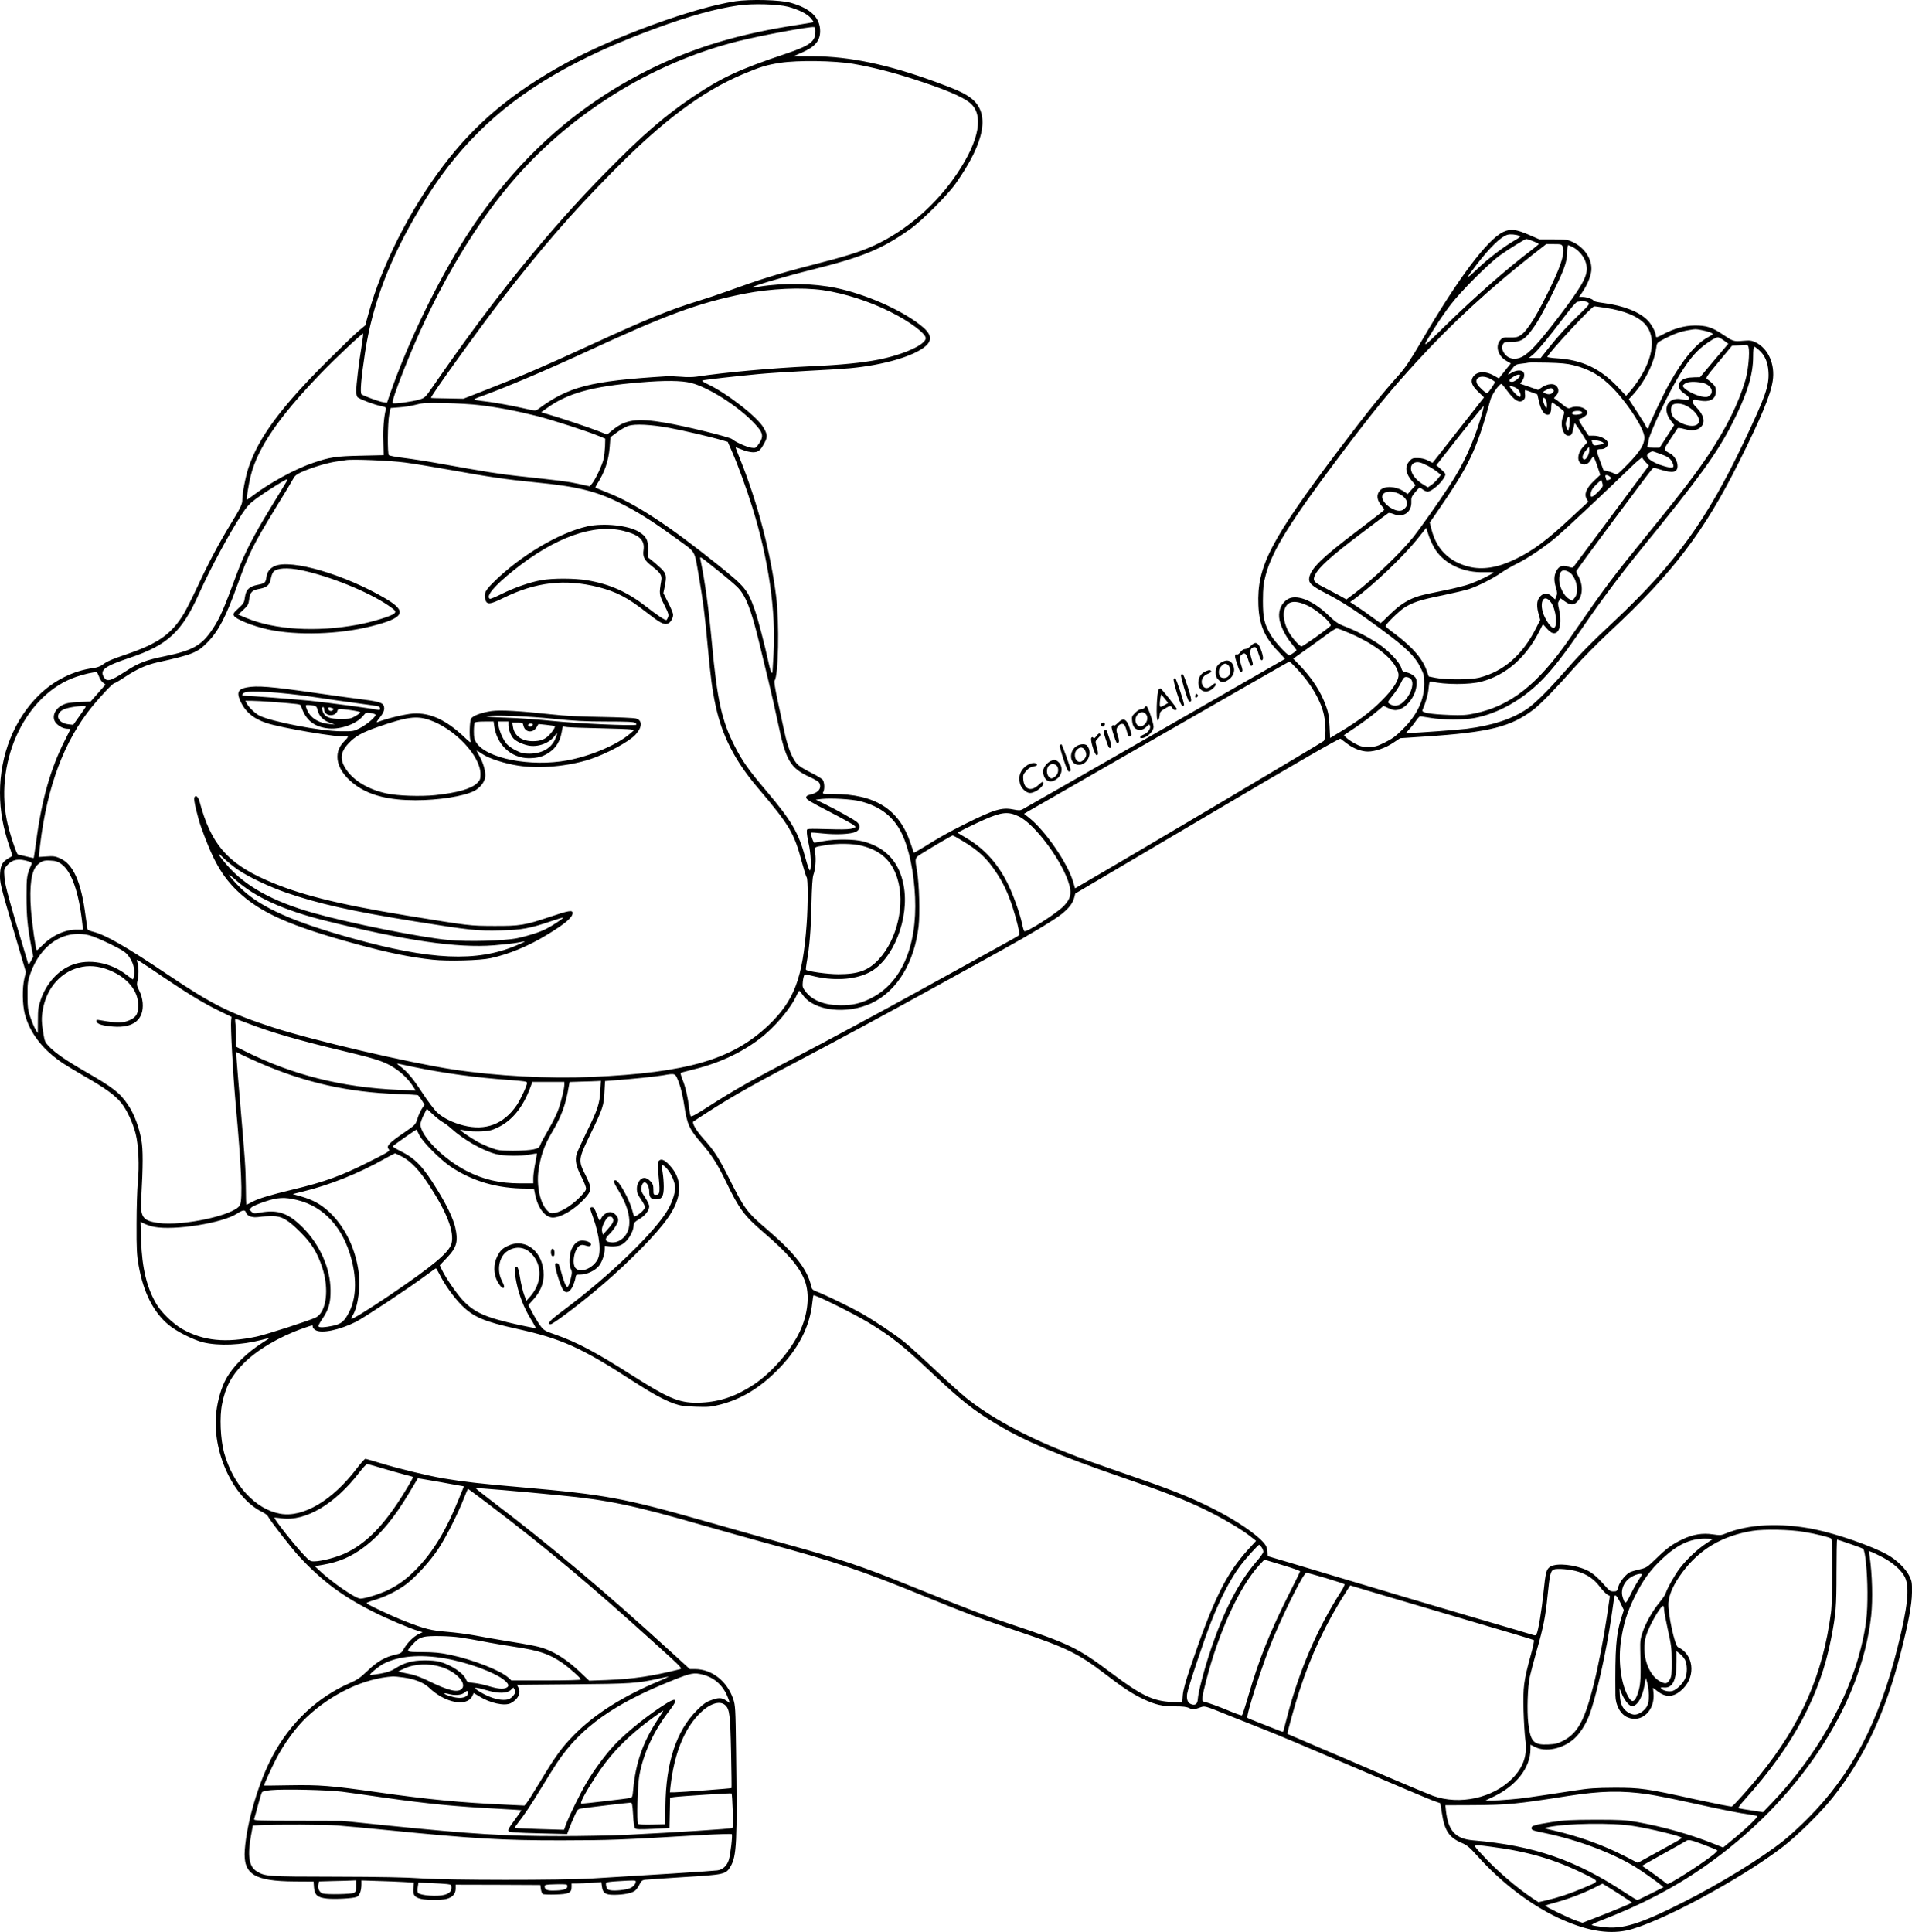 <?xml version="1.0" encoding="UTF-8"?>
<svg xmlns="http://www.w3.org/2000/svg" version="1.0" viewBox="0 0 1846.41 1865.58" preserveAspectRatio="xMidYMid meet">
  <g transform="translate(-31.004,1950.733) scale(0.1,-0.1)" fill="#000000" stroke="none">
    <path d="M7410 19495 c-400 -61 -1161 -338 -1632 -595 -521 -285 -879 -584 -1190 -996 -323 -428 -593 -962 -718 -1419 l-33 -120 -66 -55 c-36 -30 -171 -161 -301 -290 -445 -443 -662 -737 -760 -1028 -29 -88 -60 -247 -60 -313 0 -41 -18 -78 -118 -241 -108 -178 -207 -363 -309 -583 -51 -109 -111 -229 -133 -266 -119 -201 -249 -294 -553 -398 -154 -52 -194 -70 -242 -106 -17 -13 -53 -25 -85 -29 -191 -25 -380 -119 -526 -263 -238 -234 -374 -576 -374 -941 0 -177 29 -339 95 -531 14 -41 25 -76 25 -77 0 -2 -17 -12 -37 -24 -59 -34 -77 -65 -82 -144 -5 -89 0 -109 135 -568 l114 -387 -15 -63 c-21 -91 -19 -248 4 -340 46 -177 161 -332 344 -461 34 -25 139 -88 232 -142 201 -115 299 -186 356 -258 54 -67 111 -189 139 -297 28 -108 37 -314 21 -471 -6 -63 -12 -242 -12 -399 -1 -245 2 -301 20 -403 46 -260 142 -451 289 -573 78 -65 238 -145 334 -169 151 -36 369 -27 566 24 39 11 72 18 72 16 0 -1 -28 -20 -63 -42 -156 -99 -286 -227 -355 -353 -43 -77 -80 -204 -93 -317 -45 -378 160 -826 440 -964 27 -13 54 -33 59 -44 20 -41 223 -303 299 -386 222 -239 423 -389 728 -541 131 -66 343 -155 423 -179 l43 -13 -38 -18 c-50 -25 -108 -82 -141 -139 -24 -43 -30 -48 -81 -59 -100 -22 -178 -66 -270 -155 -71 -68 -101 -89 -168 -118 -316 -136 -579 -383 -751 -707 -134 -252 -248 -634 -268 -905 -18 -236 89 -304 486 -306 l178 -1 4 -56 c7 -75 33 -98 125 -108 79 -8 247 1 285 15 30 11 48 58 48 123 l0 37 153 -5 c83 -2 197 -7 253 -10 l101 -6 -5 -54 c-5 -66 9 -87 73 -103 56 -14 198 -14 249 0 56 16 86 49 86 98 l0 39 409 -1 409 -2 5 -39 c3 -21 11 -43 19 -48 7 -5 63 -7 125 -5 129 4 153 16 153 74 l0 33 53 0 c30 0 94 3 144 6 l90 7 6 -44 c8 -62 33 -79 117 -79 87 0 168 15 200 38 14 10 34 37 45 60 15 33 26 43 50 47 16 2 185 14 375 26 397 24 410 27 455 103 59 101 65 232 53 1121 -5 407 -7 433 -27 495 -59 174 -207 290 -372 290 l-48 0 -198 181 c-605 555 -1175 1034 -1696 1428 -97 74 -175 136 -173 138 4 5 428 -31 801 -68 480 -46 719 -96 1405 -294 179 -51 435 -123 570 -160 706 -191 932 -267 1543 -516 426 -174 558 -223 917 -344 468 -158 584 -215 844 -414 175 -134 260 -190 368 -241 114 -54 183 -70 305 -70 76 0 112 -4 138 -17 34 -16 38 -16 92 2 64 22 34 30 328 -88 88 -35 232 -92 320 -127 88 -34 473 -196 855 -360 382 -164 724 -308 760 -321 36 -12 66 -23 68 -24 1 -1 9 -46 17 -99 25 -167 70 -234 194 -286 49 -21 74 -42 152 -129 227 -253 506 -465 774 -592 260 -122 474 -162 663 -123 293 61 1103 494 1512 810 138 107 366 331 475 469 303 379 512 822 660 1399 74 288 108 468 109 586 1 96 -1 110 -27 162 -34 68 -121 153 -211 203 -148 83 -488 201 -704 245 -328 66 -643 50 -866 -44 -34 -14 -50 -15 -115 -5 -99 15 -194 0 -291 -47 -102 -48 -153 -86 -256 -186 -86 -84 -96 -90 -155 -104 -35 -8 -76 -19 -91 -25 -44 -18 -106 -93 -120 -144 -11 -42 -14 -45 -47 -45 -28 0 -41 8 -70 42 -76 88 -130 136 -185 162 -117 55 -292 73 -353 36 -40 -24 -47 -50 -68 -255 -17 -168 -50 -367 -66 -396 -8 -16 -13 -17 -52 -4 -23 8 -283 84 -577 170 -294 86 -856 253 -1249 371 -392 118 -715 214 -717 214 -2 0 -4 16 -4 35 0 20 -6 48 -14 63 -37 71 -214 202 -431 319 -219 118 -429 206 -783 328 -473 164 -544 189 -742 268 -379 150 -719 337 -945 520 -44 36 -177 156 -295 267 -118 111 -251 231 -295 267 -94 76 -292 208 -422 282 -102 57 -351 178 -425 206 -39 14 -48 23 -54 49 -34 163 -158 322 -434 558 -187 159 -213 194 -363 494 -100 198 -140 260 -247 379 -68 76 -111 151 -94 163 314 208 521 327 960 557 407 214 925 493 1434 775 206 114 467 258 580 320 265 146 520 299 585 353 68 55 104 102 118 154 l11 42 1274 752 c878 519 1278 750 1287 743 7 -5 34 -26 61 -46 62 -48 141 -78 203 -78 71 0 171 34 246 85 l66 44 242 16 c621 41 830 93 1052 265 66 51 230 221 389 402 71 81 228 240 350 354 602 561 902 956 1239 1629 213 426 306 650 326 785 24 160 -43 312 -165 371 -40 19 -55 21 -124 15 -88 -8 -92 -7 -202 67 -95 64 -154 82 -263 81 -99 -1 -202 -30 -304 -85 -63 -34 -71 -35 -71 -11 -1 32 -41 107 -78 145 -79 82 -233 143 -425 168 -53 7 -97 16 -97 21 0 14 -66 38 -105 38 l-36 0 31 45 c47 69 81 149 87 207 11 108 -62 223 -177 277 -51 24 -66 26 -190 27 l-135 0 -98 43 c-129 55 -178 61 -249 29 -154 -71 -439 -451 -795 -1062 -98 -168 -153 -250 -206 -310 -175 -196 -311 -365 -584 -726 -668 -886 -796 -1133 -781 -1507 8 -190 59 -308 191 -446 37 -38 66 -71 65 -73 -5 -4 -2501 -1435 -2532 -1451 -24 -13 -38 -13 -93 -2 -108 22 -186 -2 -463 -140 -156 -78 -254 -133 -409 -230 -46 -28 -85 -50 -86 -49 -1 2 -16 46 -34 98 -111 325 -341 470 -747 470 -100 0 -104 1 -94 19 15 29 12 93 -5 118 -8 11 -62 44 -119 72 -72 36 -114 63 -135 89 -44 53 -85 159 -115 297 -14 66 -44 203 -66 304 -26 122 -36 188 -30 196 37 45 47 553 16 805 -51 419 -179 909 -344 1320 -28 68 -50 126 -48 127 1 1 29 -9 62 -22 32 -14 80 -25 105 -25 53 0 72 16 113 94 29 54 27 77 -9 141 -59 104 -348 330 -538 421 -49 23 -63 34 -50 38 23 7 325 41 528 60 88 9 297 22 465 31 168 8 359 20 425 26 328 30 627 118 736 216 68 62 51 122 -59 206 -194 149 -523 293 -807 353 -221 46 -504 52 -744 13 -35 -5 -65 -8 -67 -6 -8 8 336 110 562 166 507 127 681 198 957 391 118 83 362 326 446 445 286 406 335 683 146 826 -64 48 -134 80 -347 158 -455 166 -822 243 -1173 245 l-190 1 73 32 c132 57 182 115 182 210 0 130 -95 221 -286 274 -103 28 -389 35 -534 14z m512 -53 c103 -28 184 -69 219 -111 16 -19 27 -36 26 -37 -2 -2 -63 -12 -137 -24 -582 -88 -1020 -220 -1450 -434 -729 -363 -1307 -892 -1773 -1619 -273 -428 -558 -1018 -728 -1506 l-32 -93 -40 6 c-38 6 -178 57 -205 75 -17 10 -4 161 34 410 72 466 237 900 529 1386 177 296 348 519 565 735 405 406 950 725 1716 1005 321 118 576 189 794 220 137 20 382 13 482 -13z m262 -244 c-1 -92 -55 -132 -284 -209 -450 -151 -613 -226 -895 -414 -265 -177 -489 -370 -836 -723 -562 -570 -1098 -1234 -1675 -2072 -78 -112 -80 -115 -135 -131 -64 -20 -247 -45 -256 -35 -10 10 29 127 113 338 273 690 628 1310 1015 1772 562 671 1361 1173 2204 1385 224 56 691 143 735 137 11 -1 15 -14 14 -48z m366 -307 c176 -30 385 -83 584 -148 297 -96 463 -166 538 -225 142 -112 100 -359 -119 -686 -200 -299 -485 -547 -795 -692 -136 -63 -275 -107 -623 -196 -311 -80 -481 -133 -810 -252 -77 -28 -194 -67 -260 -87 -285 -87 -512 -180 -1066 -435 -432 -199 -636 -287 -984 -423 l-230 -90 -155 3 c-85 1 -157 3 -158 5 -10 9 452 652 678 945 380 492 675 833 1070 1233 489 497 865 779 1264 948 172 72 226 89 361 110 168 26 524 21 705 -10z m6434 -1661 c14 -5 5 -14 -45 -43 -119 -70 -252 -172 -363 -277 -115 -110 -117 -102 -8 40 131 170 234 270 299 290 27 8 79 4 117 -10z m130 -51 c31 -12 56 -25 56 -28 -1 -3 -29 -27 -63 -53 -241 -182 -560 -462 -836 -733 -244 -240 -243 -240 -98 -10 38 61 104 155 146 210 97 128 372 403 478 478 87 62 241 157 254 157 4 0 32 -10 63 -21z m288 -56 c20 -51 -12 -164 -100 -350 -140 -297 -241 -462 -310 -505 -29 -18 -49 -21 -102 -20 -58 2 -69 0 -88 -21 -55 -58 -29 -154 53 -203 l45 -26 -41 -51 c-23 -29 -49 -62 -58 -73 l-16 -21 -52 29 c-88 49 -175 38 -205 -27 -17 -38 0 -77 58 -132 l55 -53 -229 -292 c-126 -161 -238 -304 -249 -317 l-19 -23 -45 23 c-29 15 -62 23 -97 23 -48 1 -57 -2 -83 -32 -46 -51 -35 -120 30 -194 l31 -36 -38 -42 -38 -43 -39 26 c-78 51 -186 55 -228 9 -39 -43 -31 -98 20 -154 14 -14 22 -31 19 -36 -3 -6 -123 -98 -265 -206 -336 -254 -443 -359 -458 -449 -8 -50 23 -78 169 -153 155 -80 303 -177 553 -363 218 -162 300 -243 352 -348 35 -70 37 -82 37 -162 -1 -155 -70 -299 -209 -437 -64 -64 -100 -91 -169 -125 -79 -39 -95 -43 -159 -44 -63 0 -80 4 -134 33 -34 19 -71 44 -83 57 l-22 23 119 80 c65 44 151 108 191 142 l73 61 43 -20 c23 -12 55 -21 70 -21 97 0 206 136 206 257 0 45 -4 54 -30 76 -16 14 -47 28 -68 32 -35 6 -41 11 -51 46 -17 55 -125 167 -225 233 -93 62 -216 125 -323 166 -62 24 -88 42 -161 112 -152 144 -309 202 -392 146 -54 -36 -83 -100 -77 -172 6 -72 56 -177 122 -256 25 -30 45 -57 45 -61 0 -8 -58 -49 -70 -49 -19 0 -137 128 -173 187 -68 112 -81 169 -81 338 1 129 4 164 27 250 63 237 235 512 726 1165 316 419 474 613 737 900 337 367 706 707 1122 1033 l124 97 74 0 c72 0 75 -1 86 -27z m91 1 c83 -42 139 -127 141 -210 1 -84 -58 -185 -266 -459 -199 -260 -290 -360 -363 -395 -74 -36 -147 -14 -180 56 -14 29 -14 38 -3 62 13 26 17 27 83 27 87 0 126 22 188 103 62 81 103 153 205 357 117 236 144 310 146 402 0 40 5 73 9 73 4 0 22 -7 40 -16z m-7234 -419 c208 -31 447 -107 651 -210 183 -91 340 -208 340 -253 0 -62 -210 -158 -454 -207 -157 -31 -362 -52 -661 -65 -369 -17 -824 -58 -1100 -100 -34 -5 -98 -6 -146 -1 -47 4 -110 6 -140 5 -743 -46 -947 -99 -1246 -320 -21 -15 -29 -14 -130 9 -124 29 -317 63 -415 73 -38 4 -68 10 -68 13 0 4 17 13 37 20 227 80 644 256 1033 436 783 363 1096 478 1533 565 256 51 559 65 766 35z m7387 -119 c18 -14 13 -20 -88 -118 -119 -115 -196 -200 -300 -330 l-70 -88 -57 0 -56 1 33 26 c45 36 160 174 299 359 74 98 122 154 136 157 47 9 84 6 103 -7z m167 -51 c186 -28 317 -83 386 -161 102 -116 79 -315 -62 -531 -24 -37 -62 -88 -84 -113 l-40 -45 -78 83 c-170 180 -346 264 -588 279 -54 3 -96 10 -95 14 16 43 427 486 453 488 6 1 54 -6 108 -14z m928 -215 c59 -11 109 -29 109 -39 0 -3 -21 -17 -47 -31 -114 -60 -243 -215 -371 -445 -61 -109 -202 -406 -202 -425 0 -17 -18 -11 -25 9 -3 10 -41 73 -86 141 l-80 122 39 42 c116 126 207 309 227 458 6 46 6 46 83 86 86 45 154 69 228 81 69 12 66 12 125 1z m-12940 -162 c-25 -150 -51 -366 -51 -429 0 -27 6 -51 13 -58 24 -20 157 -70 218 -83 53 -11 59 -15 55 -33 -19 -74 -28 -188 -24 -306 l3 -137 -220 -5 c-237 -5 -299 -14 -460 -69 -173 -58 -426 -196 -592 -323 -26 -19 -47 -34 -49 -32 -6 6 18 154 37 229 68 271 273 570 672 984 143 149 407 397 414 390 2 -2 -5 -60 -16 -128z m13157 61 l42 -31 -137 -161 -136 -162 -53 -1 c-70 -2 -104 -11 -131 -36 -41 -38 -24 -87 42 -128 34 -21 44 -43 26 -54 -5 -4 -32 -1 -59 5 -134 28 -196 -89 -108 -204 l34 -44 -71 -110 -70 -109 -62 0 c-61 1 -62 2 -54 24 5 13 9 33 9 46 0 31 96 251 192 439 101 197 197 343 280 424 64 63 169 133 198 133 9 0 35 -14 58 -31z m238 -65 c13 -52 -4 -227 -31 -319 -66 -223 -183 -460 -360 -725 -122 -181 -246 -345 -555 -725 -386 -475 -419 -520 -783 -1045 -307 -443 -570 -650 -917 -722 -79 -17 -120 -19 -240 -15 -183 7 -274 22 -264 46 34 79 55 153 60 212 7 65 9 70 28 65 126 -31 367 -31 481 -1 239 63 433 233 564 493 l31 62 32 -35 c38 -44 63 -58 89 -50 46 15 61 117 34 230 -12 52 -12 63 1 82 l14 23 42 -30 c52 -38 86 -38 120 -2 55 57 58 164 7 251 -11 19 -18 39 -15 46 5 15 702 953 727 979 17 19 19 19 86 -2 117 -37 163 -27 163 36 0 46 -31 98 -71 120 -69 38 -69 31 1 137 36 54 68 102 71 107 3 5 32 2 66 -8 73 -20 125 -13 159 21 44 44 29 114 -42 186 -32 33 -43 50 -38 63 6 15 13 16 43 10 117 -27 181 3 181 84 0 37 -5 49 -33 76 -18 17 -41 36 -52 42 -17 9 -7 24 111 166 l129 156 60 4 c33 2 68 5 77 6 11 1 20 -7 24 -24z m99 -26 c58 -50 88 -119 93 -214 7 -133 -28 -234 -237 -674 -357 -752 -662 -1174 -1241 -1720 -252 -236 -348 -335 -501 -510 -147 -168 -278 -298 -349 -346 -143 -98 -334 -162 -585 -194 -89 -11 -482 -40 -546 -40 l-41 0 35 40 c20 21 48 57 63 80 15 22 32 40 38 40 6 0 52 -7 101 -15 116 -20 328 -20 425 -1 229 44 461 175 649 365 111 113 211 242 406 526 181 263 361 503 566 755 552 678 719 909 866 1196 144 282 203 469 203 650 0 54 4 94 10 94 5 0 25 -14 45 -32z m-1790 -147 c160 -40 270 -105 392 -234 147 -156 293 -388 293 -465 0 -68 -43 -136 -159 -255 -97 -99 -111 -110 -125 -97 -10 7 -38 19 -64 25 l-47 12 -36 96 c-38 102 -37 107 15 107 36 0 68 28 64 58 -4 36 -74 72 -139 72 l-47 0 -52 77 c-28 43 -47 79 -43 80 41 14 78 41 81 59 7 50 -95 83 -161 53 -22 -10 -31 -6 -88 40 -35 28 -66 51 -71 51 -4 0 4 11 17 25 31 30 32 68 4 96 -27 27 -84 21 -138 -14 l-38 -25 -86 30 -87 30 20 28 c23 32 26 70 8 88 -18 18 -69 14 -106 -8 -18 -11 -35 -20 -38 -20 -3 0 12 22 33 49 35 46 42 50 93 56 30 3 62 8 70 10 8 2 92 2 185 0 127 -3 190 -9 250 -24z m-515 -100 c0 -18 -54 -61 -76 -61 -38 0 -37 17 3 44 37 26 73 34 73 17z m-290 -31 c21 -11 41 -24 45 -30 6 -9 -63 -109 -75 -110 -13 -1 -82 64 -95 89 -32 63 42 93 125 51z m-7718 -40 c168 -42 455 -224 610 -388 88 -92 96 -127 47 -199 -31 -45 -32 -45 -75 -39 -43 6 -154 55 -185 83 -23 20 -453 126 -644 158 -278 47 -388 31 -515 -75 l-47 -39 -89 35 c-93 36 -374 130 -483 161 l-65 19 50 36 c201 147 438 214 899 252 245 21 405 19 497 -4z m9766 1 c83 -16 122 -91 67 -127 -20 -13 -32 -14 -76 -5 -58 13 -139 53 -166 83 -17 19 -17 21 6 39 25 21 92 25 169 10z m-1884 -76 c72 -99 123 -126 161 -88 12 12 16 27 12 55 -3 21 -1 38 3 38 5 0 33 -9 62 -21 l54 -20 16 -69 c17 -73 41 -116 71 -126 30 -10 47 14 47 67 0 27 4 49 9 49 10 0 106 -74 115 -88 3 -6 -1 -27 -10 -48 -31 -75 -1 -184 51 -184 29 0 36 10 50 74 l11 49 25 -33 c13 -19 40 -61 61 -94 l36 -61 -38 -41 c-62 -67 -65 -155 -6 -170 32 -8 62 10 81 47 9 16 19 27 24 25 4 -3 21 -43 36 -89 l29 -85 -61 -58 c-74 -71 -97 -128 -71 -174 l16 -28 -157 -145 c-244 -229 -377 -327 -551 -411 -167 -81 -315 -104 -445 -71 -192 49 -314 171 -361 360 l-17 66 53 77 c332 480 395 611 534 1112 14 50 84 150 105 150 4 0 29 -29 55 -65z m100 17 c25 -23 39 -63 26 -76 -6 -6 -24 6 -55 39 -25 27 -45 54 -45 58 0 13 52 -2 74 -21z m345 -6 c9 -11 8 -18 -4 -30 -19 -19 -48 -21 -77 -5 -21 11 -20 12 13 30 42 22 53 23 68 5z m-63 -121 c3 -18 4 -41 1 -52 -3 -14 -8 -9 -20 19 -10 21 -17 46 -17 57 0 33 29 13 36 -24z m-10306 -30 c172 -20 365 -57 555 -105 159 -41 484 -146 600 -194 l60 -25 -2 -73 c-2 -40 -8 -95 -14 -123 -13 -58 -79 -198 -111 -237 l-23 -27 -109 24 c-105 23 -165 30 -581 75 -185 20 -298 38 -750 119 -121 22 -281 47 -355 56 -74 9 -139 21 -145 27 -15 14 -12 311 3 389 l14 66 86 7 c48 3 121 15 162 26 66 17 99 19 280 15 113 -3 261 -11 330 -20z m11655 -6 c118 -62 163 -175 78 -192 -64 -13 -172 34 -209 90 -20 31 -22 86 -5 107 19 23 88 20 136 -5z m-1985 -116 c-72 -243 -170 -456 -304 -658 -107 -163 -278 -405 -345 -490 -121 -153 -390 -411 -574 -550 l-75 -56 -68 38 c-38 20 -104 55 -147 78 -103 52 -113 67 -86 123 36 73 155 180 429 387 145 110 269 203 276 207 6 5 28 1 48 -7 97 -41 180 15 175 119 -2 37 3 49 36 89 22 26 42 47 45 47 3 0 16 -9 30 -20 14 -11 34 -20 46 -20 40 0 140 88 167 149 10 21 7 27 -35 65 l-47 41 226 288 c124 158 228 285 230 283 3 -3 -9 -53 -27 -113z m975 56 c10 -15 2 -20 -43 -26 -42 -6 -67 12 -41 28 20 12 77 11 84 -2z m-116 -92 c-1 -23 -4 -53 -9 -67 l-7 -25 -12 28 c-14 35 -14 46 0 85 15 42 29 31 28 -21z m-8694 -62 c135 -25 406 -88 511 -120 l52 -15 45 -103 c55 -126 135 -346 188 -515 161 -513 234 -1018 209 -1432 -5 -91 -10 -168 -10 -172 0 -5 -4 -8 -8 -8 -5 0 -19 46 -31 103 -39 179 -102 419 -133 507 -69 194 -90 220 -358 435 -478 383 -795 590 -1065 696 -60 24 -112 45 -115 47 -2 1 4 15 13 30 78 121 114 228 125 363 l7 94 63 47 c34 26 84 54 110 63 65 21 219 13 397 -20z m9007 -136 c26 -14 17 -21 -38 -29 -42 -7 -46 -5 -55 17 -5 13 -9 27 -9 30 0 8 79 -6 102 -18z m-138 -134 c-17 -36 -40 -46 -50 -21 -6 17 10 51 40 84 l21 24 3 -26 c2 -14 -4 -41 -14 -61z m688 23 c79 -27 105 -44 124 -79 25 -50 20 -62 -26 -55 -22 3 -64 15 -94 26 -111 42 -150 90 -96 117 31 16 19 17 92 -9z m-129 -85 l30 -32 -363 -488 c-199 -268 -365 -491 -369 -495 -3 -4 -26 -1 -49 8 -55 18 -89 5 -114 -46 -22 -43 -23 -91 -2 -159 13 -44 13 -59 3 -83 l-12 -29 -26 25 c-38 36 -71 41 -104 16 -43 -34 -53 -86 -32 -169 l19 -70 -37 -73 c-131 -263 -317 -426 -555 -485 -81 -20 -322 -21 -421 -1 l-64 13 -18 51 c-39 118 -138 232 -307 359 -51 37 -92 72 -92 76 0 17 124 140 178 176 80 53 156 78 375 122 106 22 221 49 256 61 86 29 223 98 307 156 38 26 107 66 154 89 113 56 273 165 390 265 96 83 486 449 700 657 63 62 117 107 119 100 2 -6 17 -26 34 -44z m-11983 -2 c85 -11 291 -45 457 -75 366 -66 524 -89 798 -116 438 -43 613 -89 885 -232 137 -71 291 -171 497 -322 176 -128 157 -95 202 -356 41 -240 57 -360 86 -680 28 -301 44 -421 76 -568 63 -292 187 -533 406 -791 307 -361 353 -438 428 -723 20 -73 40 -137 45 -142 13 -13 13 -274 0 -451 -38 -525 -119 -739 -370 -979 -348 -330 -782 -457 -1707 -498 -421 -18 -923 9 -1338 72 -427 65 -1359 283 -1735 405 -421 137 -592 223 -1020 511 -408 274 -598 383 -724 415 -26 6 -49 17 -51 23 -2 6 -10 68 -20 137 -42 323 -119 494 -247 549 -44 19 -65 22 -128 17 l-76 -5 13 112 c67 567 234 1012 503 1341 83 102 200 225 214 225 6 0 50 25 96 56 123 81 210 120 319 145 341 75 387 94 486 195 106 109 178 247 289 557 108 298 147 377 375 751 82 132 156 256 165 274 13 25 33 41 81 62 94 42 239 86 325 99 41 6 86 13 100 15 60 11 425 -4 570 -23z m9880 -33 c30 -16 71 -42 90 -58 l35 -28 -31 -39 c-17 -21 -45 -48 -63 -60 l-32 -22 -50 31 c-110 67 -150 179 -76 208 29 11 61 3 127 -32z m1756 -103 c16 -13 17 -16 4 -25 -19 -12 -40 -13 -40 -1 0 5 -3 16 -6 25 -8 20 16 21 42 1z m-12784 -57 c-11 -18 -79 -130 -151 -248 -161 -263 -253 -441 -321 -625 -130 -353 -166 -435 -236 -541 -106 -160 -191 -208 -469 -265 -174 -35 -249 -64 -368 -142 -152 -99 -187 -108 -216 -55 -38 67 14 104 254 184 363 122 501 249 666 616 116 256 285 570 413 768 53 80 75 104 144 155 88 64 280 185 295 185 5 0 0 -15 -11 -32z m12672 -89 c-60 -61 -79 -64 -71 -11 5 27 19 49 54 82 l47 45 10 -33 c9 -31 6 -36 -40 -83z m-1928 -18 c92 -42 110 -120 36 -160 -47 -25 -152 30 -186 98 -35 70 52 106 150 62z m359 -547 c95 -138 273 -219 467 -212 53 1 94 0 90 -4 -20 -19 -150 -82 -222 -108 -45 -17 -161 -46 -258 -65 -97 -19 -202 -42 -232 -51 -103 -30 -190 -83 -284 -176 -49 -49 -91 -88 -93 -88 -2 0 -36 24 -76 53 -39 30 -105 76 -145 102 l-74 49 29 20 c188 136 475 409 616 583 l90 113 26 -80 c15 -43 44 -104 66 -136z m-6940 -190 c77 -61 163 -134 191 -161 83 -80 136 -213 214 -536 23 -94 64 -262 90 -372 27 -110 68 -290 91 -400 78 -375 119 -445 317 -535 40 -18 77 -41 83 -51 26 -49 -4 -94 -76 -112 -39 -9 -50 -16 -50 -32 0 -16 44 -43 213 -130 116 -60 224 -120 240 -131 l27 -22 -30 -13 c-21 -9 -71 -12 -165 -10 -310 7 -275 10 -278 -22 -2 -15 6 -68 17 -116 21 -89 28 -234 13 -258 -5 -8 -23 41 -45 123 -65 239 -130 352 -374 641 -172 202 -236 293 -307 433 -126 247 -170 446 -221 995 -31 335 -67 598 -111 809 -8 36 -12 39 161 -100z m8223 -18 c73 -38 109 -194 58 -252 l-23 -28 -34 20 c-46 27 -91 116 -92 181 -1 85 29 111 91 79z m-170 -296 c47 -64 67 -224 30 -246 -16 -10 -56 36 -88 100 -66 130 -18 249 58 146z m-2341 -35 c91 -45 230 -170 212 -191 -22 -26 -264 -198 -280 -198 -18 -1 -88 77 -123 137 -37 62 -57 151 -47 199 24 104 99 120 238 53z m398 -263 c263 -113 442 -262 469 -387 12 -56 -43 -146 -163 -265 -109 -109 -216 -189 -394 -297 l-102 -62 -6 117 c-5 92 -12 133 -34 192 -50 139 -134 268 -252 391 l-64 66 128 91 c70 50 161 115 202 146 41 31 82 56 90 56 9 0 66 -22 126 -48z m-504 -350 c130 -138 225 -302 254 -437 21 -101 20 -227 -2 -253 -13 -14 -1811 -1081 -2355 -1396 l-46 -27 -17 58 c-53 183 -270 499 -428 624 l-48 38 53 31 c29 16 604 347 1278 734 674 387 1228 705 1231 705 4 1 40 -34 80 -77z m-11575 -67 c7 -22 24 -49 38 -59 l25 -19 -72 -82 -72 -82 -112 -5 c-87 -4 -121 -10 -158 -28 -84 -41 -112 -130 -57 -182 30 -30 71 -48 108 -48 13 0 24 -1 24 -3 0 -2 -24 -51 -54 -110 -137 -270 -224 -574 -276 -972 -12 -88 -23 -161 -24 -163 -2 -2 -60 11 -153 34 -15 4 -87 225 -108 334 -115 589 189 1216 669 1381 74 26 178 49 200 45 4 -1 14 -20 22 -41z m12666 -22 c37 -34 13 -132 -51 -205 -51 -59 -106 -71 -155 -35 -18 13 -16 17 33 78 29 35 64 90 79 121 22 47 32 58 51 58 14 0 33 -7 43 -17z m-12794 -271 c-1 -4 -30 -45 -62 -91 l-59 -83 -45 5 c-107 12 -137 98 -50 143 47 24 225 46 216 26z m7480 -912 c193 -49 323 -150 401 -313 70 -145 117 -370 128 -613 21 -480 -135 -834 -432 -979 -97 -48 -173 -65 -285 -65 -156 0 -273 45 -339 131 -31 40 -33 48 -28 98 3 29 10 58 15 63 6 6 32 3 68 -6 207 -53 414 -42 558 31 231 117 393 526 332 842 -42 225 -172 365 -390 423 -87 23 -272 24 -383 3 -43 -8 -83 -15 -89 -15 -11 0 -39 88 -31 97 3 2 54 -1 113 -8 131 -14 270 -7 319 16 42 21 48 60 13 92 -25 23 -193 117 -321 180 l-79 38 54 7 c89 10 292 -1 376 -22z m1532 -147 c158 -76 430 -447 487 -664 22 -84 10 -131 -50 -196 -65 -71 -370 -266 -386 -247 -4 5 -14 36 -20 69 -24 110 -92 299 -148 407 -98 189 -224 325 -395 425 -43 25 -78 47 -78 49 0 6 153 81 254 126 171 75 233 81 336 31z m-550 -233 c164 -98 242 -172 337 -317 64 -97 108 -193 151 -323 37 -113 73 -260 66 -271 -2 -5 -84 -52 -182 -105 -214 -118 -581 -320 -832 -459 -262 -145 -915 -497 -1105 -595 -450 -233 -635 -338 -884 -498 -123 -79 -165 -102 -171 -92 -5 8 -11 41 -15 74 -11 100 -35 206 -62 273 -14 35 -23 66 -20 69 2 3 42 14 88 25 269 64 483 161 672 303 144 108 304 296 361 424 10 23 22 42 25 42 3 -1 18 -19 34 -41 106 -154 425 -191 665 -78 245 117 412 390 453 742 14 125 6 406 -15 532 -23 134 -26 126 62 180 107 67 276 165 283 165 3 0 43 -22 89 -50z m-966 -50 c181 -46 288 -144 341 -313 79 -247 0 -591 -179 -784 -99 -107 -197 -143 -391 -143 -105 0 -295 27 -312 43 -2 3 1 34 7 68 27 146 41 319 46 559 4 173 10 266 19 290 19 52 27 148 17 208 -11 62 -16 58 95 77 121 20 267 18 357 -5z m-8046 -151 c26 -8 32 -15 26 -28 -46 -104 -48 -123 -48 -311 0 -187 10 -291 45 -477 l20 -103 -21 -41 c-12 -22 -23 -39 -25 -37 -1 1 -53 174 -115 383 -87 297 -113 398 -117 461 -6 80 -5 81 27 117 49 56 112 67 208 36z m314 -25 c98 -69 169 -268 203 -576 l6 -58 -64 0 c-114 0 -237 -58 -334 -157 -24 -25 -46 -44 -48 -41 -11 11 -45 249 -56 390 -17 234 4 381 63 434 42 38 62 45 125 41 50 -2 71 -9 105 -33z m273 -689 c33 -8 124 -47 202 -85 124 -62 147 -77 177 -118 41 -57 60 -121 51 -179 -3 -24 -9 -43 -11 -43 -3 0 -31 20 -62 44 -152 119 -363 158 -525 96 -135 -51 -249 -178 -303 -335 -24 -70 -28 -96 -28 -202 l-1 -122 -23 37 c-12 20 -34 73 -49 117 -24 70 -27 96 -27 210 -1 117 2 138 27 210 100 284 327 431 572 370z m727 -413 c235 -158 387 -250 535 -321 l109 -53 -4 -34 c-7 -60 18 -514 43 -797 57 -625 70 -931 42 -987 -49 -96 -549 -205 -789 -172 -150 22 -174 55 -164 232 18 326 18 475 2 566 -22 126 -69 252 -128 340 -79 118 -144 169 -423 329 -177 102 -285 177 -346 242 -30 31 -39 50 -47 103 -22 126 -23 166 -8 250 39 217 185 375 380 411 96 18 197 1 304 -51 150 -74 237 -192 237 -320 0 -78 -17 -111 -73 -139 -68 -34 -127 -35 -296 -5 -34 6 -38 5 -34 -12 4 -25 60 -42 162 -50 194 -15 297 67 284 230 -4 40 -15 82 -33 117 -25 51 -26 57 -14 112 11 55 8 131 -7 171 -7 18 -4 18 32 -4 21 -13 128 -84 236 -158z m800 -436 c237 -91 477 -161 958 -276 317 -76 387 -101 496 -182 58 -43 110 -99 150 -162 l18 -29 -159 6 c-551 23 -1032 144 -1494 376 l-81 41 0 83 c0 45 -3 106 -6 135 -4 28 -4 52 -1 52 3 0 56 -20 119 -44z m119 -384 c434 -189 854 -283 1331 -299 103 -3 190 -9 195 -12 4 -3 21 -25 36 -48 l27 -43 -26 -39 c-14 -22 -34 -65 -43 -97 -18 -57 -19 -58 -136 -139 -135 -92 -166 -125 -144 -151 18 -21 14 -24 -180 -122 -271 -138 -436 -198 -746 -272 -216 -52 -327 -85 -390 -119 -27 -14 -52 -27 -55 -28 -3 -2 -6 79 -6 180 -2 177 -7 247 -58 842 -13 154 -27 319 -30 368 l-6 87 57 -29 c32 -16 110 -51 174 -79z m1474 -36 c298 -62 623 -106 929 -127 148 -11 176 -15 176 -28 0 -26 -64 -163 -100 -216 -126 -184 -301 -250 -516 -195 -101 26 -188 68 -249 122 -28 25 -89 105 -150 198 -94 143 -141 198 -220 258 -22 17 -25 22 -10 18 11 -3 74 -16 140 -30z m2572 -156 c20 -54 39 -136 52 -225 26 -174 49 -224 164 -356 101 -116 155 -200 241 -379 123 -255 172 -322 355 -479 240 -206 349 -333 402 -468 51 -132 33 -325 -47 -493 -88 -187 -273 -399 -447 -514 -166 -110 -322 -164 -502 -173 -202 -10 -303 29 -670 263 -349 223 -534 321 -740 393 -102 35 -113 42 -146 85 -19 26 -54 82 -76 124 l-41 77 45 50 c70 76 103 154 103 242 0 218 -170 359 -340 282 -59 -27 -77 -44 -108 -104 -38 -74 -37 -170 3 -245 17 -30 38 -56 48 -58 23 -5 21 14 -8 72 -50 98 -25 230 54 281 82 54 176 42 241 -32 99 -113 92 -275 -18 -403 l-39 -44 -22 59 c-12 32 -30 106 -39 164 -13 78 -22 106 -32 106 -23 0 -23 -51 -2 -156 26 -123 70 -237 136 -346 30 -48 52 -90 51 -91 -2 -2 -77 13 -167 32 -316 70 -423 117 -536 234 -58 61 -166 217 -203 294 l-22 47 69 73 c96 101 111 159 79 297 -21 85 -79 208 -172 359 -139 227 -212 303 -362 377 -40 20 -70 39 -67 44 7 11 226 164 229 160 1 -2 13 -26 27 -54 33 -67 204 -238 304 -305 212 -141 450 -210 730 -210 l72 0 12 -59 c27 -131 97 -221 171 -221 78 0 210 78 304 180 74 80 75 104 10 233 -70 138 -69 150 50 395 120 248 128 273 134 404 l6 106 86 7 c178 13 399 36 476 49 121 21 115 23 152 -74z m-760 -77 c-6 -124 -26 -183 -132 -398 -45 -93 -88 -187 -95 -209 -19 -59 -7 -121 44 -220 26 -50 46 -102 46 -116 0 -17 -22 -45 -72 -95 -78 -75 -169 -130 -234 -141 -36 -5 -43 -3 -72 27 -65 67 -102 235 -82 380 20 141 55 244 129 369 95 161 135 270 165 452 l7 37 117 4 c64 1 132 4 151 5 l34 2 -6 -97z m-347 60 c0 -37 -25 -141 -55 -233 -14 -42 -57 -129 -95 -195 -39 -66 -76 -134 -82 -152 -10 -28 -19 -34 -67 -45 -32 -7 -116 -13 -196 -13 -128 1 -146 3 -215 29 -41 15 -100 42 -130 59 -64 36 -171 109 -166 114 2 2 27 -2 57 -8 30 -7 94 -9 146 -7 82 5 103 10 168 42 133 66 235 192 305 379 l21 57 155 0 154 0 0 -27z m-1177 -360 c18 -9 55 -36 82 -61 124 -112 305 -215 435 -249 77 -19 236 -22 329 -4 34 7 64 11 66 9 1 -2 -6 -43 -16 -93 -10 -49 -19 -114 -19 -142 l0 -53 -127 0 c-201 1 -353 36 -519 121 -222 114 -443 338 -444 450 0 14 14 54 31 88 l31 61 60 -55 c32 -30 74 -63 91 -72z m-390 -335 c86 -46 166 -130 258 -271 176 -268 248 -457 219 -568 -23 -86 -178 -215 -600 -501 -225 -151 -358 -233 -367 -225 -2 3 2 16 11 29 55 85 81 289 56 445 -35 224 -139 427 -284 560 -80 73 -155 114 -265 146 l-84 24 94 23 c260 63 543 176 794 318 50 28 94 51 99 52 4 0 36 -15 69 -32z m-1016 -418 c261 -62 449 -268 529 -580 50 -192 42 -372 -22 -498 -47 -94 -76 -119 -160 -137 -80 -17 -130 -19 -139 -6 -3 6 15 40 40 76 59 87 79 155 77 275 -2 211 -103 438 -268 604 -140 140 -241 175 -411 144 -60 -11 -65 -10 -85 9 l-20 21 20 20 c11 11 69 36 129 56 127 42 190 45 310 16z m-492 -120 c12 -37 61 -54 129 -44 34 5 90 8 126 8 91 0 150 -34 270 -154 109 -109 162 -194 211 -340 70 -209 42 -432 -61 -485 -53 -27 -476 -164 -570 -184 -302 -64 -516 -42 -719 72 -88 50 -201 158 -250 241 -93 156 -140 352 -148 613 l-6 182 39 -19 c22 -11 63 -24 93 -30 197 -37 662 37 801 129 54 35 76 38 85 11z m1869 -597 c47 -96 136 -221 212 -298 116 -116 220 -160 534 -229 434 -96 624 -181 1128 -509 182 -117 293 -178 393 -214 62 -21 96 -26 209 -30 121 -4 146 -2 235 21 199 51 375 156 546 326 206 205 320 424 344 663 4 37 9 67 11 67 30 0 387 -177 526 -261 220 -132 339 -226 619 -491 287 -270 394 -355 625 -494 268 -162 612 -307 1214 -514 407 -140 599 -214 789 -306 158 -76 362 -195 443 -260 l58 -46 -70 -76 c-219 -239 -341 -487 -560 -1131 -53 -157 -74 -234 -78 -284 l-5 -69 -101 4 c-181 9 -293 62 -581 278 -332 249 -404 283 -990 479 -243 81 -389 137 -950 363 -485 196 -672 258 -1235 414 -190 53 -516 145 -726 205 -808 231 -983 263 -1789 334 -418 36 -560 53 -760 86 -150 25 -439 95 -612 148 -73 23 -138 41 -145 41 -7 0 -44 -42 -83 -93 -234 -308 -517 -476 -738 -437 -241 43 -456 277 -543 590 -35 129 -45 347 -19 471 32 162 90 272 206 389 129 131 345 259 572 339 103 36 97 35 97 16 0 -8 11 -22 25 -31 57 -37 232 -1 394 80 80 41 518 331 672 446 52 38 96 70 99 70 3 0 18 -26 34 -57z m-555 -1873 c73 -22 170 -49 215 -61 44 -11 83 -22 84 -24 5 -5 -88 -162 -151 -255 -164 -245 -318 -394 -497 -479 -87 -42 -233 -80 -306 -81 -39 0 -46 5 -104 67 -90 95 -280 337 -280 355 0 2 32 -1 71 -6 228 -32 515 138 748 442 35 45 69 82 75 82 7 0 72 -18 145 -40z m556 -133 c77 -14 161 -29 187 -34 l48 -8 -49 -121 c-122 -302 -245 -507 -405 -673 -92 -95 -170 -153 -273 -205 -78 -39 -228 -86 -273 -86 -46 0 -282 163 -398 274 l-42 40 77 13 c157 27 273 76 400 172 152 114 290 281 435 524 l83 139 35 -5 c19 -3 98 -17 175 -30z m460 -204 c565 -428 1002 -795 1629 -1363 253 -229 259 -235 230 -242 -274 -68 -440 -93 -706 -104 l-168 -6 -90 85 c-108 103 -218 177 -322 217 -72 28 -124 39 -438 90 -69 11 -183 31 -255 45 -71 13 -193 29 -270 35 -150 12 -215 28 -404 102 -132 51 -371 164 -371 175 0 4 37 19 83 32 101 30 224 92 303 153 94 72 227 219 305 336 75 112 193 347 250 494 19 49 36 88 39 88 2 0 85 -62 185 -137z m12715 -278 c122 -20 252 -53 264 -65 16 -16 14 -594 -2 -715 -79 -600 -287 -1074 -692 -1575 -105 -129 -249 -290 -266 -297 -8 -3 -168 29 -357 70 -465 103 -526 112 -782 111 -175 -1 -239 -5 -380 -27 -418 -64 -507 -77 -620 -86 -66 -6 -147 -11 -180 -11 l-60 1 80 38 c219 105 354 279 355 458 l0 43 39 -20 c105 -56 273 -21 383 78 52 46 108 132 141 215 67 166 171 626 221 980 14 97 26 180 26 182 0 3 6 5 13 5 6 0 27 -32 45 -70 l33 -70 -25 -78 c-50 -161 -60 -291 -56 -746 1 -96 49 -183 117 -212 136 -58 267 66 251 236 l-5 49 45 -34 c85 -66 164 -57 248 29 123 126 97 330 -52 398 -31 14 -99 329 -92 428 6 83 52 184 136 296 165 222 385 352 677 399 112 18 360 13 495 -10z m-881 -70 c-3 -2 -32 -22 -66 -44 -79 -51 -191 -157 -253 -240 -49 -65 -120 -192 -135 -240 -4 -14 -31 -53 -59 -87 -67 -81 -131 -194 -163 -286 -21 -61 -25 -88 -23 -168 7 -272 4 -333 -18 -406 -34 -111 -63 -121 -106 -36 -66 130 -90 338 -62 530 24 160 58 268 130 417 77 157 153 263 268 370 145 136 268 194 412 195 44 0 77 -2 75 -5z m1327 -46 c66 -22 123 -44 127 -49 20 -19 40 -223 41 -415 1 -220 -12 -332 -63 -540 -124 -505 -438 -1055 -852 -1489 l-94 -98 -110 17 c-60 9 -116 18 -124 21 -9 3 12 32 61 87 463 514 727 1007 832 1555 46 239 51 302 51 635 0 174 3 317 6 317 4 0 60 -18 125 -41z m-5682 -34 c9 -13 16 -32 16 -42 0 -10 -29 -52 -65 -93 -174 -200 -317 -477 -445 -860 -63 -187 -118 -401 -123 -470 -3 -48 -25 -64 -64 -49 -33 12 -46 45 -39 100 7 54 162 518 233 698 89 226 187 414 282 541 54 71 170 200 181 200 4 0 15 -11 24 -25z m5999 -97 c99 -52 183 -127 214 -193 46 -99 26 -285 -73 -680 -180 -719 -443 -1222 -864 -1645 -74 -75 -181 -173 -238 -218 -212 -169 -614 -416 -972 -596 -416 -210 -582 -261 -770 -237 -49 6 -97 14 -106 18 -10 4 23 21 93 48 383 148 703 315 993 518 902 630 1513 1548 1610 2422 17 159 11 396 -16 583 l-6 42 28 -10 c15 -6 63 -29 107 -52z m-5628 -134 c0 -5 -48 -103 -107 -219 -184 -365 -292 -636 -392 -981 -30 -104 -58 -190 -63 -191 -6 -2 -66 19 -134 48 -105 43 -176 69 -236 85 -20 5 -16 44 26 206 120 466 321 903 511 1111 l50 54 172 -52 c95 -28 173 -56 173 -61z m2687 -4 c87 -27 153 -72 207 -144 24 -32 56 -66 71 -75 l27 -16 -28 -191 c-31 -212 -84 -485 -129 -665 -87 -344 -152 -465 -292 -540 -54 -28 -75 -33 -148 -37 -140 -6 -170 26 -191 204 -14 121 -7 353 15 452 9 41 39 153 66 250 65 227 85 330 105 532 20 199 29 238 58 251 33 14 163 3 239 -21z m-2439 -61 c95 -29 176 -55 180 -59 5 -4 -11 -38 -36 -76 -228 -356 -402 -762 -517 -1204 -18 -69 -34 -131 -36 -138 -3 -10 -12 -9 -41 4 -21 9 -96 38 -168 66 -71 27 -133 53 -138 57 -18 18 154 548 253 781 128 300 291 620 316 620 8 0 92 -23 187 -51z m3051 29 c-4 -7 -23 -37 -41 -66 -19 -29 -51 -88 -72 -132 -42 -87 -49 -88 -72 -12 -23 77 23 166 106 203 47 22 90 25 79 7z m-1719 -425 c369 -108 674 -199 678 -203 5 -4 -10 -74 -33 -156 -65 -238 -73 -300 -67 -524 3 -107 11 -232 17 -278 22 -151 -16 -267 -125 -378 -187 -190 -509 -260 -767 -168 -40 15 -235 96 -433 181 -198 86 -497 214 -665 285 -168 72 -306 131 -307 132 -5 5 71 279 114 411 114 352 261 665 449 956 l43 67 213 -64 c117 -35 515 -152 883 -261z m1935 93 c0 -19 17 -108 37 -198 32 -144 37 -179 37 -303 1 -117 -2 -145 -17 -173 -25 -45 -43 -49 -94 -22 -121 64 -186 273 -137 441 27 93 139 289 165 289 5 0 9 -15 9 -34z m-11625 -271 c55 -8 156 -26 225 -39 69 -14 203 -36 299 -51 243 -37 331 -67 461 -155 64 -44 180 -147 180 -161 0 -5 -139 -9 -335 -9 l-336 0 -27 25 c-76 71 -344 176 -562 222 -99 21 -155 26 -271 27 -166 1 -163 -2 -92 77 40 44 63 59 108 70 53 13 247 9 350 -6z m11827 -215 c22 -43 24 -127 3 -178 -21 -49 -80 -109 -122 -123 -35 -11 -92 1 -112 24 -7 10 -1 12 27 9 84 -8 122 69 122 246 l0 105 32 -25 c17 -13 40 -40 50 -58z m-11981 14 c222 -37 495 -138 584 -215 40 -35 44 -54 16 -69 -31 -16 -81 -12 -171 15 -45 14 -111 28 -146 31 -57 6 -64 9 -74 35 -26 61 -141 138 -255 170 -29 8 -92 14 -150 13 -115 -1 -193 -23 -280 -79 -41 -26 -75 -37 -146 -50 -50 -8 -94 -14 -96 -12 -8 8 88 87 134 110 143 73 348 91 584 51z m-29 -84 c142 -44 249 -159 197 -211 -39 -39 -128 -18 -316 74 -62 31 -136 59 -173 66 -36 7 -78 16 -95 20 l-30 8 56 27 c101 47 239 54 361 16z m2526 -74 c120 -32 203 -111 247 -236 l14 -38 -36 24 c-44 30 -76 30 -150 2 -45 -16 -75 -38 -134 -97 -199 -199 -299 -506 -303 -923 l-1 -177 -128 -3 c-79 -2 -131 1 -135 7 -14 23 -5 371 12 465 39 219 142 438 297 637 76 98 65 123 -30 65 -168 -102 -404 -291 -516 -414 -82 -89 -191 -237 -258 -351 -59 -98 -169 -322 -202 -410 l-18 -49 -236 7 c-130 4 -238 9 -240 11 -2 2 10 20 26 41 67 85 136 189 233 349 57 93 125 203 153 244 226 337 546 565 1112 791 179 72 207 77 293 55z m-2892 -27 c109 -15 197 -50 249 -100 154 -147 364 -187 416 -79 l14 29 49 -30 c108 -68 249 -99 309 -68 69 36 100 97 74 148 l-14 29 536 5 c561 5 629 9 836 56 49 11 91 19 92 17 1 -1 -39 -19 -90 -41 -352 -147 -625 -320 -822 -520 -118 -119 -183 -209 -330 -454 -60 -100 -119 -192 -130 -205 l-20 -24 -190 9 c-420 19 -743 50 -1225 119 -459 65 -563 73 -856 68 -134 -2 -244 -4 -244 -3 0 12 66 159 116 256 76 147 192 307 294 403 244 230 558 378 837 395 12 0 56 -4 99 -10z m12027 -170 c0 -59 -4 -83 -19 -110 -26 -44 -79 -79 -119 -79 -18 0 -47 10 -65 23 -51 34 -72 78 -77 160 l-4 72 20 -48 c24 -60 65 -114 91 -122 52 -16 108 70 131 200 l13 70 13 -45 c8 -25 15 -79 16 -121z m-11218 45 c111 -32 191 -30 229 5 l24 23 12 -22 c10 -19 9 -27 -7 -49 -31 -41 -61 -53 -125 -47 -60 4 -154 42 -225 90 -50 34 -26 34 92 0z m-185 -24 c0 -33 -43 -54 -103 -47 -50 5 -134 34 -125 42 2 3 20 0 39 -5 57 -17 124 -12 150 10 30 25 39 25 39 0z m2482 -117 c44 -39 50 -91 58 -453 4 -190 6 -347 4 -349 -4 -4 -482 -40 -547 -41 l-48 0 6 58 c35 306 125 538 269 690 99 105 203 143 258 95z m-653 -145 c-141 -215 -211 -417 -234 -671 -6 -68 -9 -78 -28 -82 -27 -6 -448 -55 -471 -55 -21 0 33 102 139 265 121 186 249 327 440 481 51 42 205 154 211 154 2 0 -24 -42 -57 -92z m-3049 -692 c69 -9 249 -34 400 -56 436 -62 692 -87 1130 -110 112 -6 205 -12 206 -13 1 -1 -29 -44 -67 -96 -57 -77 -68 -97 -57 -107 10 -10 86 -15 289 -20 l276 -7 21 56 c12 31 34 85 51 120 27 61 31 65 67 71 54 9 455 56 475 56 13 0 17 -19 23 -117 4 -76 11 -122 19 -131 11 -10 47 -11 173 -5 l159 8 3 147 3 146 37 6 c65 9 552 40 557 35 3 -3 8 -78 11 -166 6 -127 4 -162 -6 -168 -13 -8 -541 -42 -1025 -66 -137 -6 -425 -12 -640 -12 -532 0 -841 19 -1640 100 l-460 47 -427 1 c-375 0 -427 2 -424 15 3 8 19 67 36 130 17 64 35 122 40 130 5 9 36 16 87 21 126 12 545 2 683 -15z m12616 -25 c73 -11 264 -49 425 -85 304 -67 464 -99 559 -111 30 -4 61 -11 69 -15 13 -7 -115 -129 -262 -248 l-67 -55 -103 41 c-229 90 -475 159 -724 204 -114 20 -158 23 -408 23 -239 -1 -301 -4 -422 -23 -159 -25 -193 -35 -193 -56 0 -22 9 -25 135 -51 315 -66 644 -189 870 -328 50 -30 203 -138 234 -164 l35 -30 -121 -61 c-67 -34 -126 -62 -131 -62 -6 0 -57 31 -114 68 -479 318 -884 458 -1471 508 -170 14 -241 91 -263 282 l-6 57 263 1 c340 2 422 10 924 89 315 49 516 53 771 16z m-146 -306 c165 -25 470 -100 470 -114 0 -8 -14 -17 -239 -140 l-185 -102 -126 65 c-204 105 -441 191 -685 247 -98 22 -99 23 -61 31 184 39 620 46 826 13z m-12515 5 c77 -6 295 -26 485 -45 828 -83 1117 -100 1690 -99 462 1 552 4 1342 51 158 9 291 13 295 9 9 -9 -13 -199 -29 -250 -18 -56 -60 -94 -111 -100 -39 -6 -714 -49 -1207 -78 -305 -18 -1393 -17 -1655 1 -137 10 -398 15 -825 16 -672 1 -679 2 -764 54 -72 45 -88 152 -51 348 l17 92 71 4 c172 8 614 6 742 -3z m13198 -186 c67 -25 126 -50 130 -54 5 -4 -18 -28 -50 -52 -128 -98 -418 -282 -432 -274 -4 3 -55 41 -114 85 -59 43 -113 81 -120 84 -6 2 -10 6 -7 9 3 3 93 53 200 113 107 59 204 114 215 121 29 21 45 18 178 -32z m-2051 -20 c352 -45 617 -123 904 -266 146 -73 148 -63 -25 -136 -121 -52 -239 -90 -355 -117 l-69 -16 -56 37 c-158 105 -353 273 -489 423 -97 105 -103 100 90 75z m-10962 -379 c0 -45 -4 -56 -22 -66 -24 -13 -258 -18 -301 -6 -32 9 -51 48 -42 88 l6 28 137 4 c75 1 156 4 180 5 l42 2 0 -55z m2700 44 c0 -23 -23 -51 -54 -64 -42 -18 -146 -29 -190 -21 -28 5 -36 12 -41 37 -4 17 -4 33 0 37 4 4 50 10 103 13 163 10 182 10 182 -2z m-1822 -25 c38 -5 42 -8 42 -34 0 -36 -20 -56 -68 -70 -68 -19 -229 -7 -254 18 -6 6 -8 28 -4 55 l7 45 117 -4 c64 -3 136 -7 160 -10z m1160 -30 c-4 -21 -50 -33 -138 -33 -58 -1 -80 10 -80 41 0 15 12 18 103 20 56 2 106 0 110 -3 5 -4 7 -15 5 -25z m10175 -77 c59 -38 107 -71 107 -72 0 -5 -213 -93 -351 -146 l-127 -49 -59 20 c-74 26 -308 139 -301 146 3 2 46 16 96 29 121 32 267 88 372 140 l85 43 35 -21 c19 -11 83 -52 143 -90z M5984 14425 c-274 -61 -649 -283 -908 -540 -81 -80 -94 -107 -80 -164 14 -55 43 -53 177 13 311 153 592 185 912 105 176 -45 283 -100 465 -242 132 -103 167 -122 204 -113 28 7 56 51 56 88 0 13 -21 65 -47 115 l-47 93 12 58 c22 107 18 129 -35 181 -27 25 -66 60 -88 77 l-39 30 2 75 c3 89 -16 127 -88 171 -101 62 -337 87 -496 53z m351 -45 c150 -38 203 -89 190 -182 -10 -68 6 -99 81 -158 82 -64 98 -89 90 -137 -22 -133 -21 -135 28 -235 41 -81 46 -97 37 -121 -6 -15 -13 -27 -16 -27 -18 0 -83 43 -187 124 -188 147 -355 222 -577 260 -119 20 -331 21 -443 1 -109 -19 -265 -73 -390 -136 -54 -27 -103 -47 -108 -44 -41 26 43 125 234 278 398 318 773 451 1061 377z M2963 14041 c-48 -22 -72 -54 -80 -107 -8 -54 -15 -60 -85 -74 -82 -16 -113 -46 -123 -121 -6 -49 -12 -59 -62 -105 -49 -45 -54 -54 -44 -72 19 -35 181 -100 331 -133 277 -60 684 -48 995 31 321 81 352 141 139 267 -391 231 -914 385 -1071 314z m258 -40 c272 -57 641 -206 837 -339 72 -49 79 -59 60 -78 -24 -25 -216 -84 -354 -109 -399 -74 -805 -49 -1078 66 l-76 32 50 46 c43 40 50 52 56 99 9 70 27 90 94 102 77 14 103 36 115 97 5 28 16 58 24 67 33 39 135 45 272 17z M2691 12869 c-78 -15 -95 -46 -66 -117 47 -113 126 -182 257 -226 141 -48 712 -144 767 -129 30 8 26 -9 -10 -43 -126 -120 -80 -299 113 -434 135 -95 319 -140 569 -140 226 0 466 38 567 89 54 28 99 81 107 130 8 49 -14 134 -56 209 -16 28 -27 52 -25 52 2 0 27 -16 56 -35 64 -43 213 -91 344 -111 204 -32 482 -7 692 61 159 52 377 169 440 237 67 72 70 140 6 157 -20 6 -170 12 -332 15 -207 3 -351 10 -484 25 -303 33 -492 44 -579 32 -95 -13 -184 -46 -198 -74 -14 -25 -18 -169 -6 -211 7 -27 1 -23 -62 36 -172 163 -328 235 -490 225 -75 -4 -254 -47 -346 -83 -14 -6 -8 7 23 45 30 39 42 63 42 87 0 51 -29 64 -193 85 -79 10 -285 38 -458 63 -442 64 -578 75 -678 55z m619 -88 c151 -23 359 -52 463 -66 103 -13 192 -27 197 -30 6 -3 10 -13 10 -22 0 -11 -6 -14 -22 -10 -49 12 -463 67 -648 87 -150 15 -600 50 -652 50 -17 0 -7 21 15 30 49 22 350 3 637 -39z m-380 -51 c273 -21 281 -22 287 -39 42 -137 128 -206 271 -218 119 -10 268 46 330 123 24 31 30 33 67 27 22 -3 45 -10 50 -15 14 -14 -75 -93 -149 -131 -59 -31 -64 -32 -186 -31 -193 1 -668 92 -785 151 -39 20 -103 80 -121 116 l-15 27 63 0 c35 0 119 -5 188 -10z m408 -36 c26 -5 32 -13 41 -49 14 -55 52 -93 116 -117 l50 -18 -55 6 c-118 12 -196 68 -224 162 -6 19 -4 22 17 22 14 0 38 -3 55 -6z m102 -36 c0 -71 115 -78 131 -8 4 14 16 14 112 2 59 -8 107 -18 107 -23 0 -4 -21 -21 -47 -36 -43 -25 -57 -28 -143 -28 -104 0 -148 16 -169 62 -14 30 -14 53 -1 53 6 0 10 -10 10 -22z m89 6 c3 -3 0 -9 -6 -15 -15 -15 -43 -4 -43 16 0 12 6 15 23 9 12 -3 24 -8 26 -10z m2131 -98 c195 -20 298 -26 506 -26 202 0 264 -3 279 -13 10 -8 14 -16 9 -18 -26 -13 -579 12 -804 36 -135 14 -339 29 -455 32 -126 4 -200 10 -185 14 45 15 401 1 650 -25z m-1206 -10 c245 -82 496 -348 496 -523 0 -49 -4 -59 -32 -87 -57 -56 -189 -94 -407 -117 -139 -14 -358 -7 -466 16 -170 36 -312 118 -387 225 -69 99 -65 170 17 258 65 70 130 106 290 162 275 95 366 107 489 66z m629 -60 c25 -180 162 -308 331 -310 87 0 140 14 202 57 61 40 102 106 117 187 l12 62 45 -6 c25 -3 164 -8 310 -11 146 -3 281 -8 300 -11 l35 -6 -39 -34 c-123 -107 -380 -217 -606 -259 -356 -66 -786 18 -882 174 -18 28 -22 50 -22 107 0 39 4 76 8 82 5 8 39 12 95 12 l88 0 6 -44z m137 9 c0 -40 22 -100 48 -128 24 -27 83 -55 141 -68 94 -20 207 21 259 94 28 40 29 21 1 -38 -41 -87 -129 -135 -249 -135 -54 0 -78 6 -128 31 -34 16 -73 45 -88 62 -35 41 -70 120 -79 175 l-7 42 51 0 51 0 0 -35z m145 -5 c15 -66 91 -75 126 -16 l19 32 77 -8 c42 -5 78 -10 81 -12 7 -7 -19 -50 -52 -84 -42 -45 -86 -62 -161 -62 -106 0 -178 52 -191 138 l-7 42 51 0 c48 0 51 -1 57 -30z m89 5 c-4 -8 -15 -15 -25 -15 -10 0 -19 7 -19 15 0 9 9 15 25 15 18 0 23 -4 19 -15z M2186 11803 c-7 -22 33 -189 68 -288 111 -312 201 -470 348 -611 218 -209 505 -337 1148 -513 313 -85 523 -128 738 -151 145 -16 459 -8 562 15 177 39 365 117 545 227 177 108 245 167 245 209 0 30 -37 24 -213 -35 -250 -84 -295 -91 -547 -90 -236 1 -235 1 -835 99 -687 113 -1057 207 -1369 346 -374 166 -531 352 -638 754 -14 52 -41 72 -52 38z m417 -691 c101 -70 311 -170 475 -226 310 -106 624 -177 1237 -276 531 -85 604 -93 830 -87 208 5 282 19 494 91 58 20 106 34 109 32 5 -6 -105 -79 -163 -108 -67 -34 -165 -65 -277 -90 -122 -26 -481 -36 -666 -18 -275 26 -953 162 -1304 261 -395 111 -664 261 -839 466 -86 100 -103 137 -32 66 33 -32 95 -82 136 -111z m-23 -97 c194 -173 467 -297 875 -399 769 -192 1267 -265 1626 -237 85 7 186 18 224 25 39 8 71 13 73 11 2 -1 -37 -19 -85 -39 -380 -160 -826 -140 -1580 70 -565 157 -877 295 -1066 473 -65 62 -135 141 -123 141 3 0 28 -20 56 -45z M6670 8295 c-9 -11 -11 -34 -6 -78 23 -227 21 -247 -19 -247 -23 0 -25 3 -25 50 0 40 -5 55 -27 79 -43 46 -84 45 -113 -1 -28 -46 -26 -107 5 -149 13 -19 32 -49 42 -67 16 -31 16 -33 -4 -60 -21 -28 -80 -68 -89 -60 -2 3 -11 30 -19 61 -26 101 -130 287 -160 287 -27 0 -22 -16 30 -102 113 -186 134 -348 59 -438 -45 -52 -99 -71 -161 -54 -32 9 -29 35 8 70 43 41 89 113 89 140 0 36 -42 77 -78 77 -34 0 -77 -32 -88 -65 -9 -30 -18 -21 -42 47 -18 49 -28 65 -43 65 -25 0 -24 -9 7 -94 67 -185 83 -350 41 -418 -50 -83 -161 -124 -207 -78 -41 41 -14 191 40 220 16 8 30 8 56 0 26 -9 39 -9 47 -1 18 18 -15 43 -64 48 -54 6 -87 -17 -118 -80 -24 -50 -28 -158 -7 -196 10 -17 11 -35 4 -65 -14 -67 -29 -106 -39 -106 -13 0 -35 54 -61 150 -17 66 -25 80 -41 80 -17 0 -19 -5 -13 -38 8 -55 53 -188 73 -218 26 -40 63 -29 91 26 12 25 25 62 29 83 5 37 6 37 52 37 60 0 142 40 177 86 29 37 54 111 54 159 l0 32 54 -5 c30 -2 70 1 90 8 66 21 135 124 136 201 1 18 13 31 53 54 57 33 97 84 97 124 0 14 -18 52 -40 85 -42 62 -46 78 -30 120 21 57 70 11 70 -65 0 -55 16 -73 67 -73 55 0 73 29 73 122 0 41 -5 104 -11 139 -6 35 -8 67 -4 71 4 4 24 -12 46 -36 42 -48 79 -134 79 -186 0 -49 -28 -133 -65 -201 -122 -218 -567 -648 -1022 -987 -125 -93 -156 -128 -115 -128 21 0 241 164 423 316 257 213 520 470 661 647 188 233 207 425 58 579 -48 50 -78 59 -100 33z m-442 -552 c13 -25 1 -50 -51 -108 l-45 -50 -7 29 c-8 28 6 70 41 124 17 26 50 29 62 5z M5634 7437 c-9 -25 0 -62 16 -62 10 0 15 10 15 34 0 36 -21 54 -31 28z M12388 13270 c-16 -17 -40 -30 -53 -30 -15 0 -33 -11 -46 -29 -12 -16 -27 -27 -34 -25 -25 10 -24 -14 3 -94 22 -65 30 -80 42 -72 12 8 12 16 -3 63 -22 68 -21 80 3 102 29 26 46 13 66 -54 15 -48 22 -59 34 -51 12 7 12 16 -4 65 -20 64 -15 101 14 110 29 9 35 2 55 -65 18 -60 30 -73 41 -45 7 18 -23 114 -44 138 -22 24 -39 21 -74 -13z M12103 13110 c-40 -24 -53 -48 -53 -100 0 -30 6 -47 25 -65 27 -28 45 -31 78 -14 64 33 90 92 67 150 -22 52 -63 62 -117 29z m69 -27 c23 -20 24 -80 1 -105 -22 -24 -69 -24 -83 1 -17 33 -11 71 15 96 28 29 42 31 67 8z M11955 13026 c-44 -20 -67 -50 -72 -98 -10 -88 68 -129 136 -72 17 14 31 32 31 40 0 20 -8 18 -42 -12 -38 -31 -69 -28 -87 10 -19 41 5 90 54 107 19 7 34 18 32 23 -5 16 -20 16 -52 2z M11715 12990 c-7 -11 61 -239 76 -254 6 -6 13 -6 20 1 7 7 -2 48 -31 137 -39 119 -50 140 -65 116z M11644 12949 c-3 -6 11 -67 32 -135 35 -112 52 -141 68 -116 7 11 -76 262 -86 262 -4 0 -10 -5 -14 -11z M11501 12851 c-20 -13 -30 -306 -10 -299 8 3 15 21 17 44 3 35 8 43 48 67 54 32 60 33 76 7 14 -22 33 -26 43 -10 4 7 -150 201 -159 200 -1 0 -7 -4 -15 -9z m58 -91 l32 -40 -33 -20 c-43 -26 -48 -25 -48 9 0 27 10 91 15 91 1 0 16 -18 34 -40z M11854 12796 c-8 -22 3 -33 18 -18 9 9 9 15 0 24 -9 9 -13 7 -18 -6z M11364 12676 c-3 -9 -17 -16 -31 -16 -15 0 -39 -14 -60 -35 -33 -33 -35 -39 -30 -81 6 -57 30 -84 74 -84 25 0 43 8 63 29 27 27 30 27 36 9 8 -27 -21 -67 -62 -84 -35 -15 -46 -34 -19 -34 48 0 115 64 115 109 0 37 -54 194 -68 199 -7 2 -15 -3 -18 -12z m10 -62 c24 -24 20 -71 -9 -100 -32 -32 -65 -28 -83 9 -31 65 45 139 92 91z M11104 12526 c-18 -18 -35 -30 -36 -25 -2 5 -9 5 -17 0 -11 -7 -8 -24 15 -95 24 -73 30 -84 42 -72 12 11 11 22 -4 70 -15 48 -16 59 -4 81 16 29 46 41 64 26 8 -6 19 -33 26 -59 15 -56 21 -64 39 -53 11 7 10 20 -9 75 -31 94 -61 107 -116 52z M10944 12519 c-3 -6 -2 -15 4 -21 13 -13 32 -2 32 18 0 16 -26 19 -36 3z M10973 12454 c-8 -4 -4 -28 14 -82 29 -87 33 -94 50 -84 9 6 5 29 -14 90 -14 45 -28 82 -32 81 -3 0 -11 -3 -18 -5z M10899 12401 c-16 -22 -25 -27 -30 -19 -6 10 -11 10 -19 2 -16 -16 31 -169 51 -169 17 0 16 23 -2 87 -13 47 -13 48 16 78 21 22 26 33 18 41 -8 8 -17 2 -34 -20z M10545 12310 c-4 -6 12 -66 35 -135 31 -93 45 -123 56 -118 8 3 14 8 14 12 0 19 -83 251 -90 251 -5 0 -12 -5 -15 -10z M10692 12292 c-64 -60 -46 -164 29 -170 88 -8 146 114 88 184 -20 25 -83 17 -117 -14z m92 -24 c9 -12 16 -34 16 -47 0 -29 -36 -71 -61 -71 -49 0 -67 82 -27 120 28 26 53 25 72 -2z M10442 12150 c-18 -11 -40 -35 -49 -55 -14 -29 -15 -40 -4 -75 21 -69 84 -78 142 -20 39 39 41 109 4 145 -29 30 -50 31 -93 5z m82 -52 c13 -37 -2 -78 -36 -97 -24 -14 -28 -14 -47 3 -26 24 -28 82 -4 108 26 29 75 20 87 -14z M10234 12121 c-67 -41 -94 -107 -74 -180 12 -46 60 -91 97 -91 54 0 140 69 128 103 -4 9 -17 2 -46 -25 -71 -68 -137 -46 -147 50 -4 44 -1 52 28 85 23 26 43 39 70 43 27 5 37 10 33 20 -7 20 -53 17 -89 -5z"></path>
  </g>
</svg>
